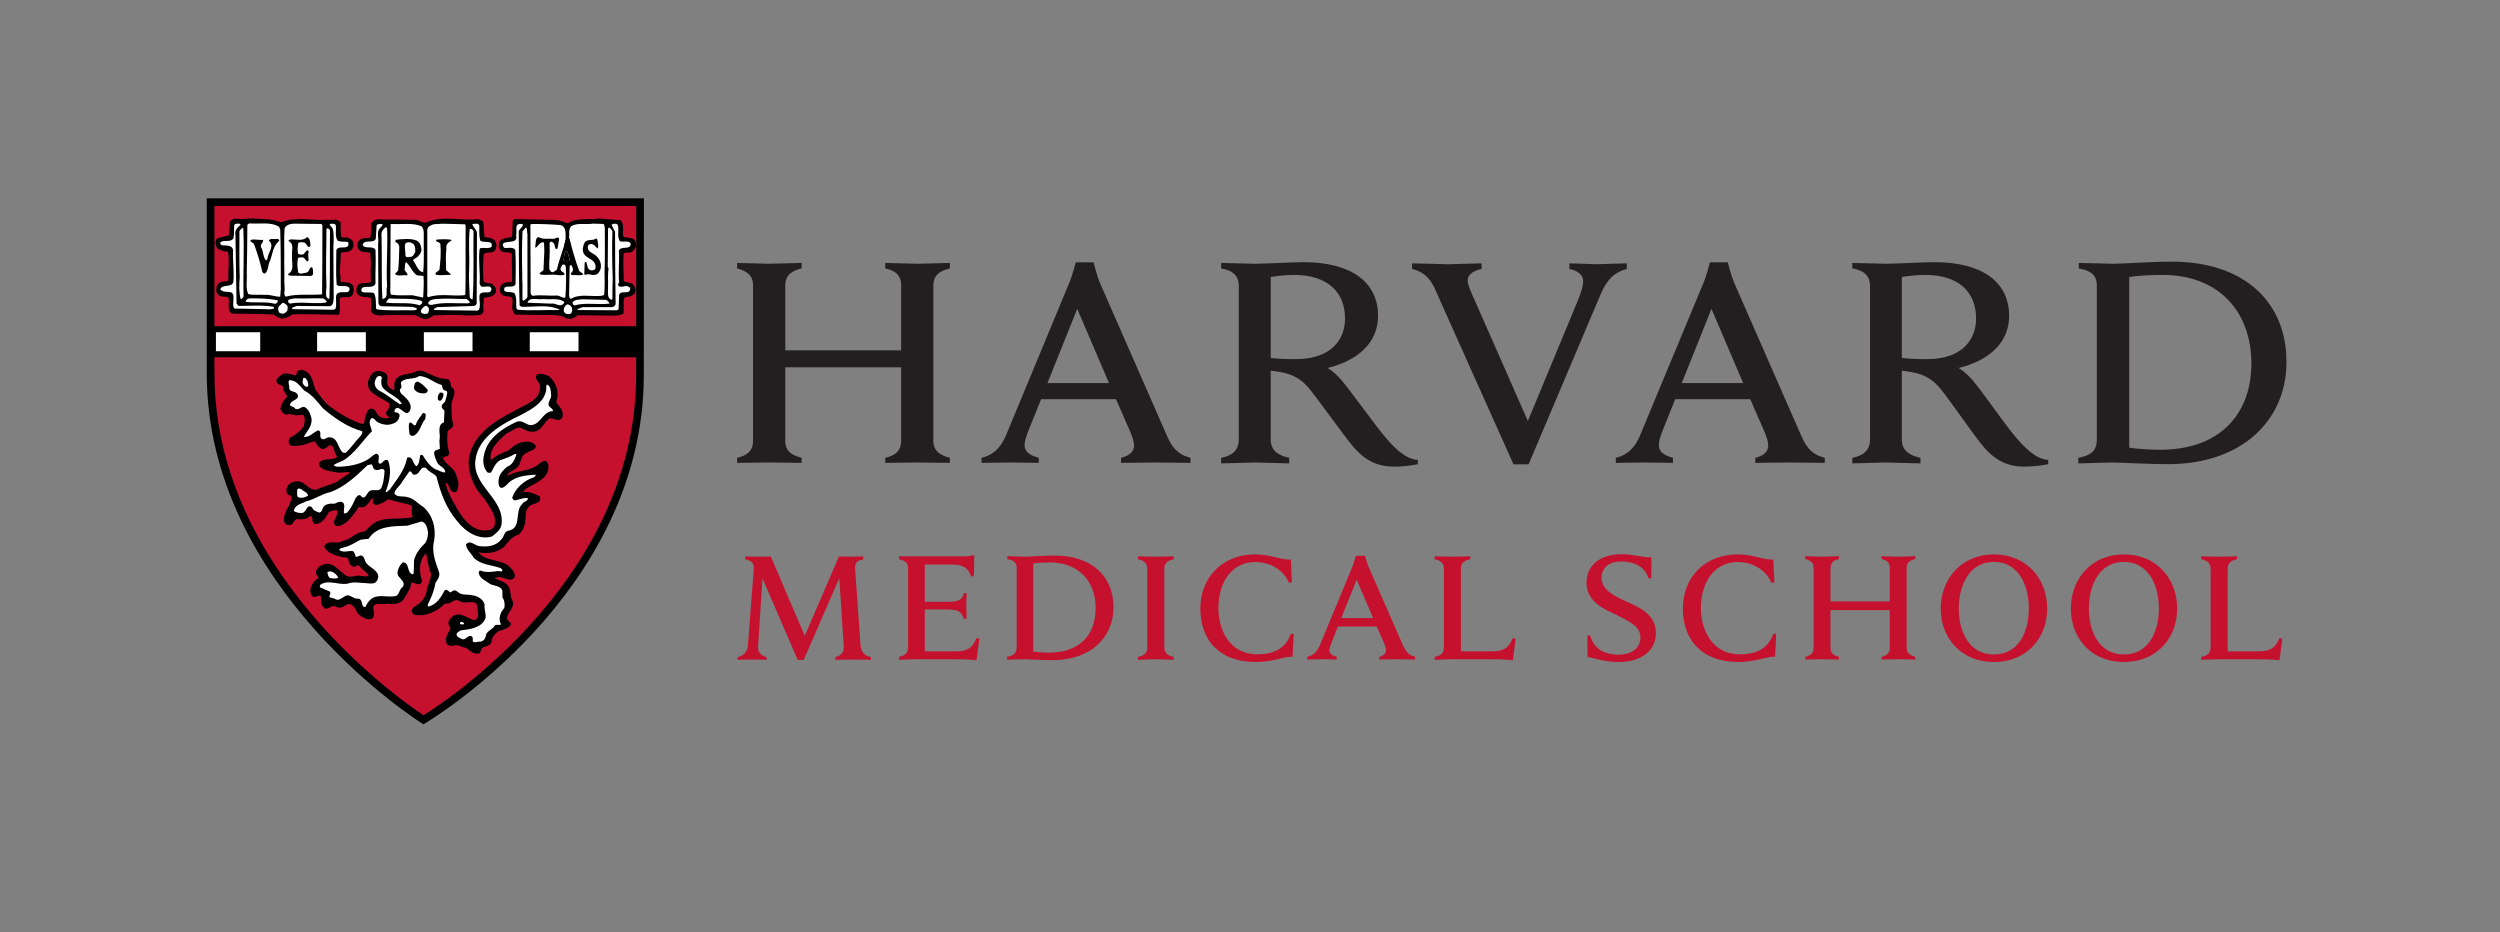<svg xmlns="http://www.w3.org/2000/svg" width="177" height="66" viewBox="0 0 177 66" fill="none"><rect x="0" y="0" width="177" height="66" fill="#808080" stroke="none"/><path fill-rule="evenodd" clip-rule="evenodd" d="M153.784 18.525C152.293 18.525 150.326 18.673 149.631 18.673C149.219 18.673 147.652 18.617 147.181 18.617V19.004C148.006 19.159 148.453 19.455 148.453 20.209V31.152C148.453 31.928 147.994 32.263 147.146 32.413V32.808C147.617 32.808 149.066 32.744 149.496 32.744C150.185 32.744 152.011 32.863 153.507 32.863C158.701 32.863 161.882 29.78 161.882 25.62C161.882 21.338 158.831 18.526 153.784 18.526V18.525ZM92.282 18.562C91.511 18.562 89.544 18.673 88.849 18.673C88.425 18.673 86.935 18.617 86.458 18.617V19.004C87.353 19.154 87.706 19.579 87.706 20.246V31.115C87.706 31.875 87.247 32.263 86.458 32.413V32.808C86.929 32.808 88.449 32.744 88.826 32.744C89.261 32.744 90.804 32.808 91.276 32.808V32.413C90.427 32.231 89.968 31.843 89.968 31.115V26.247C90.21 26.271 90.41 26.303 90.628 26.339C91.711 26.515 92.306 27.01 92.795 27.636C93.573 28.619 94.974 30.611 95.74 31.547C96.635 32.628 97.542 33.038 98.708 33.038C99.239 33.038 99.945 32.962 100.381 32.863V32.56C99.474 32.519 98.603 31.597 97.943 30.784C97.271 29.977 95.575 27.612 94.974 26.909C94.48 26.334 93.996 26.053 93.996 26.053C96.152 25.526 97.566 24.256 97.566 22.363C97.566 19.969 95.669 18.562 92.282 18.562ZM136.962 18.562C136.185 18.562 134.223 18.673 133.529 18.673C133.105 18.673 131.62 18.617 131.143 18.617V19.004C132.039 19.154 132.398 19.579 132.398 20.246V31.115C132.398 31.875 131.932 32.263 131.143 32.413V32.808C131.614 32.808 133.122 32.744 133.499 32.744C133.941 32.744 135.49 32.808 135.967 32.808V32.413C135.113 32.231 134.648 31.843 134.648 31.115V26.247C134.889 26.271 135.095 26.303 135.307 26.339C136.391 26.515 136.986 27.01 137.475 27.636C138.252 28.619 139.595 30.611 140.367 31.547C141.256 32.628 142.175 33.038 143.329 33.038C143.871 33.038 144.578 32.962 145.013 32.863V32.56C144.101 32.519 143.247 31.597 142.575 30.784C141.91 29.977 140.255 27.612 139.654 26.909C139.159 26.334 138.676 26.053 138.676 26.053C140.832 25.526 142.246 24.256 142.246 22.363C142.246 19.969 140.349 18.562 136.962 18.562ZM76.162 18.572C76.162 18.572 75.927 19.492 75.738 19.943L71.215 30.848C70.885 31.624 70.391 32.2 69.495 32.413V32.771L71.548 32.744C71.842 32.744 73.073 32.771 73.547 32.771V32.413C72.752 32.2 72.54 31.889 72.54 31.502C72.54 31.248 72.67 30.859 72.773 30.59L73.712 28.262H79.013L80.026 30.581C80.167 30.923 80.291 31.252 80.291 31.547C80.291 31.887 80.073 32.242 79.378 32.413L79.367 32.771C79.897 32.771 81.428 32.744 81.799 32.744C82.17 32.744 83.772 32.771 84.29 32.771V32.413C83.342 32.174 82.965 31.63 82.629 30.875L77.841 19.952C77.653 19.496 77.429 18.572 77.429 18.572H76.162ZM121.06 18.572C121.06 18.572 120.83 19.492 120.642 19.943L116.107 30.848C115.783 31.624 115.294 32.2 114.404 32.413L114.399 32.771L116.495 32.744C116.784 32.744 117.98 32.771 118.445 32.771V32.413C117.656 32.2 117.449 31.889 117.449 31.502C117.449 31.248 117.561 30.859 117.673 30.59L118.604 28.262H123.917L124.93 30.581C125.077 30.923 125.189 31.252 125.189 31.547C125.189 31.887 124.977 32.242 124.282 32.413L124.27 32.771C124.788 32.771 126.331 32.744 126.696 32.744C127.062 32.744 128.676 32.771 129.194 32.771V32.413C128.239 32.174 127.874 31.63 127.539 30.875L122.75 19.952C122.562 19.496 122.326 18.572 122.326 18.572H121.06ZM52.185 18.617V19.004C52.88 19.186 53.316 19.491 53.316 20.209V31.207C53.316 31.961 52.848 32.263 52.185 32.413V32.771L54.394 32.744C54.818 32.744 56.411 32.771 56.758 32.771V32.413C56.063 32.231 55.598 31.961 55.598 31.207V26.008H63.8V31.207C63.8 31.961 63.34 32.263 62.675 32.413V32.771C63.023 32.771 64.58 32.744 65.004 32.744L67.251 32.771V32.413C66.553 32.231 66.082 31.931 66.082 31.207V20.209C66.082 19.46 66.583 19.159 67.251 19.004V18.617L65.004 18.673C64.58 18.673 63.023 18.617 62.675 18.617V19.004C63.37 19.159 63.8 19.46 63.8 20.209V24.802H55.598V20.209C55.598 19.46 56.096 19.159 56.758 19.004V18.617C56.411 18.617 54.818 18.673 54.394 18.673C54.032 18.673 52.527 18.617 52.185 18.617ZM99.975 18.645V19.041C100.782 19.222 101.259 19.725 101.571 20.412L107.154 32.873H108.226L113.309 20.872C113.786 19.749 114.316 19.274 115.176 19.041V18.645C114.681 18.645 113.35 18.709 113.032 18.709C112.679 18.709 111.566 18.645 111.112 18.645V19.041C111.678 19.154 112.09 19.457 112.09 19.897C112.09 20.295 111.902 20.816 111.624 21.489L108.173 29.808L104.516 21.498C104.127 20.633 103.915 20.178 103.915 19.842C103.915 19.376 104.445 19.13 104.898 19.041V18.645C104.386 18.645 102.878 18.709 102.525 18.709C102.148 18.709 100.475 18.645 99.975 18.645ZM91.617 19.464C93.944 19.464 95.228 20.638 95.228 22.556C95.228 23.902 94.391 25.427 91.735 25.427C91.081 25.427 90.421 25.401 89.968 25.345V19.611C90.513 19.519 91.064 19.47 91.617 19.464ZM136.309 19.464C138.635 19.464 139.907 20.638 139.907 22.556C139.907 23.902 139.071 25.427 136.414 25.427C135.761 25.427 135.101 25.401 134.648 25.345V19.611C135.197 19.519 135.752 19.47 136.309 19.464ZM153.112 19.464C157.076 19.464 159.397 22.053 159.397 25.741C159.397 29.293 157.188 31.842 152.953 31.842C152.211 31.842 151.257 31.782 150.75 31.695V19.611C151.292 19.519 152.305 19.464 153.112 19.464ZM76.268 21.866L78.518 27.121H74.16L76.268 21.866ZM121.172 21.866L123.416 27.121H119.069L121.172 21.866Z" fill="#231F20"></path><path fill-rule="evenodd" clip-rule="evenodd" d="M29.993 14.28L14.755 14.284L14.723 26.472C14.723 41.414 29.709 50.931 29.859 51.026L29.905 51.055C29.946 51.055 30.04 50.987 30.04 50.987C32.589 49.323 45.288 40.313 45.288 26.548V14.305C45.256 14.274 29.993 14.28 29.993 14.28Z" fill="#C5112E"></path><path fill-rule="evenodd" clip-rule="evenodd" d="M14.91 26.465V14.315H45.316C45.316 14.315 45.31 16.125 45.31 26.543C45.31 41.937 29.98 50.96 29.98 50.96C29.98 50.96 14.913 41.486 14.913 26.465H14.91Z" stroke="black" stroke-width="0.544"></path><path fill-rule="evenodd" clip-rule="evenodd" d="M114.788 39.24C113.291 39.24 112.325 40.014 112.325 41.265C112.325 42.673 113.733 43.189 114.422 43.527C115.353 43.986 116.142 44.349 116.142 45.129C116.142 45.88 115.529 46.354 114.57 46.354C114.133 46.354 113.598 46.236 113.256 45.995C112.932 45.777 112.691 45.397 112.585 44.991H112.384L112.396 46.519C112.938 46.587 113.551 46.87 114.581 46.87C116.295 46.87 117.238 46.01 117.238 44.808C117.238 43.536 116.13 43.017 115.117 42.572C114.281 42.205 113.386 41.744 113.386 40.906C113.386 40.316 113.798 39.756 114.776 39.755C115.641 39.755 116.443 40.064 116.708 40.943H116.908L116.925 39.452C116.26 39.484 115.777 39.24 114.788 39.24ZM88.861 39.25C86.564 39.25 84.985 40.857 84.985 43.096C84.985 45.209 86.222 46.87 88.914 46.87C90.204 46.87 90.969 46.44 91.511 46.502L91.594 44.873H91.387C91.022 45.921 90.18 46.325 89.031 46.325C86.994 46.325 86.263 44.517 86.263 43.059C86.263 41.28 87.176 39.792 88.867 39.792C89.874 39.792 90.84 40.289 91.252 41.246H91.464L91.399 39.617C90.687 39.655 89.992 39.25 88.861 39.25ZM123.021 39.25C120.724 39.25 119.146 40.857 119.146 43.096C119.146 45.209 120.395 46.87 123.08 46.87C124.364 46.87 125.142 46.44 125.678 46.502L125.754 44.873H125.548C125.183 45.921 124.347 46.325 123.192 46.325C121.16 46.325 120.424 44.517 120.424 43.059C120.424 41.28 121.337 39.792 123.027 39.792C124.023 39.792 125 40.289 125.412 41.246H125.625L125.548 39.617C124.841 39.655 124.152 39.25 123.021 39.25ZM141.173 39.25C138.871 39.25 137.404 40.977 137.404 43.087C137.404 45.209 138.871 46.87 141.173 46.87C143.47 46.87 144.943 45.191 144.943 43.087C144.943 40.967 143.47 39.25 141.173 39.25ZM150.379 39.25C148.076 39.25 146.616 40.977 146.616 43.087C146.616 45.209 148.076 46.87 150.379 46.87C152.676 46.87 154.143 45.191 154.143 43.087C154.143 40.967 152.676 39.25 150.379 39.25ZM68.788 39.323C68.647 39.38 68.391 39.388 68.252 39.387H63.644V39.599C64.103 39.676 64.295 39.896 64.295 40.244V45.839C64.295 46.231 64.05 46.434 63.644 46.51V46.713L64.895 46.675H67.222C68.014 46.675 68.432 46.678 69.136 46.74L69.339 45.224L69.136 45.176C68.903 45.73 68.635 46.116 67.693 46.116H65.473V43.151H67.066C67.284 43.151 67.56 43.176 67.672 43.207C68.008 43.29 68.138 43.516 68.235 43.804H68.438C68.438 43.56 68.418 43.026 68.418 42.875C68.418 42.725 68.423 42.228 68.438 42.001H68.235C68.17 42.296 68.014 42.49 67.672 42.562C67.555 42.593 67.286 42.608 67.066 42.608H65.473V39.967H67.425C68.329 39.967 68.579 40.339 68.75 40.805H68.953L68.98 39.323H68.788ZM74.678 39.333C73.906 39.333 72.947 39.415 72.587 39.415C72.372 39.415 71.563 39.378 71.318 39.378V39.581C71.739 39.659 71.981 39.814 71.981 40.207V45.848C71.981 46.254 71.742 46.422 71.301 46.502V46.705L72.514 46.675C72.87 46.675 73.759 46.74 74.531 46.74C77.205 46.74 78.836 45.144 78.836 42.995C78.836 40.781 77.27 39.333 74.678 39.333ZM95.987 39.351C95.987 39.351 95.876 39.826 95.775 40.059L93.443 45.691C93.266 46.095 93.019 46.392 92.56 46.502L92.548 46.696L93.632 46.675C93.785 46.675 94.397 46.696 94.639 46.696L94.644 46.502C94.232 46.392 94.126 46.231 94.126 46.03C94.126 45.901 94.191 45.7 94.25 45.562L94.727 44.358H97.472L98.002 45.553C98.078 45.73 98.131 45.901 98.131 46.051C98.131 46.231 98.013 46.407 97.66 46.502L97.648 46.696C97.919 46.696 98.708 46.675 98.897 46.675C99.085 46.675 99.922 46.696 100.187 46.696L100.193 46.502C99.704 46.378 99.521 46.104 99.339 45.709L96.865 40.059C96.765 39.826 96.647 39.351 96.647 39.351H95.987ZM127.816 39.378V39.581C128.175 39.673 128.405 39.833 128.405 40.207V45.874C128.405 46.263 128.157 46.422 127.816 46.502V46.696L128.982 46.675C129.2 46.675 130.024 46.696 130.195 46.696V46.502C129.842 46.407 129.6 46.263 129.6 45.874V43.197H133.794V45.874C133.794 46.263 133.558 46.422 133.217 46.502V46.696C133.399 46.696 134.2 46.675 134.424 46.675L135.602 46.696V46.502C135.243 46.407 134.989 46.251 134.989 45.874V40.207C134.989 39.819 135.248 39.659 135.602 39.581V39.378L134.424 39.415C134.2 39.415 133.399 39.378 133.217 39.378V39.581C133.576 39.659 133.794 39.819 133.794 40.207V42.581H129.6V40.207C129.6 39.819 129.853 39.659 130.195 39.581V39.378C130.024 39.378 129.2 39.415 128.982 39.415L127.816 39.378ZM80.568 39.387V39.59C81.004 39.683 81.228 39.883 81.228 40.262V45.839C81.228 46.231 81.016 46.428 80.568 46.51V46.713C80.809 46.713 81.651 46.675 81.846 46.675L83.101 46.713V46.51C82.653 46.419 82.435 46.213 82.435 45.839V40.262C82.435 39.868 82.665 39.683 83.101 39.59V39.387C82.853 39.387 82.04 39.415 81.846 39.415L80.568 39.387ZM101.571 39.387V39.59C102.007 39.688 102.23 39.883 102.23 40.262V45.839C102.23 46.231 102.013 46.428 101.571 46.51V46.713C101.812 46.713 102.649 46.675 102.843 46.675H105.193C105.982 46.675 106.406 46.678 107.107 46.74L107.307 45.224L107.107 45.176C106.872 45.73 106.595 46.116 105.652 46.116H103.432V40.262C103.432 39.868 103.662 39.688 104.098 39.59V39.387L102.843 39.415L101.571 39.387ZM155.845 39.387V39.59C156.287 39.688 156.511 39.883 156.511 40.262V45.839C156.511 46.231 156.298 46.428 155.845 46.51V46.713C156.098 46.713 156.94 46.675 157.135 46.675H159.479C160.268 46.675 160.686 46.678 161.387 46.74L161.588 45.224L161.387 45.176C161.151 45.73 160.881 46.116 159.938 46.116H157.724V40.262C157.724 39.868 157.947 39.688 158.383 39.59V39.387C158.136 39.388 157.329 39.415 157.135 39.415L155.845 39.387ZM52.762 39.397V39.599C53.192 39.671 53.398 39.891 53.369 40.244L52.954 45.683C52.913 46.113 52.683 46.419 52.218 46.528V46.713L53.26 46.696C53.407 46.696 54.038 46.713 54.279 46.713V46.528C53.79 46.392 53.657 46.113 53.672 45.783L53.984 40.952L56.479 46.722H56.903L59.424 40.933L59.739 45.783C59.756 46.113 59.627 46.392 59.138 46.528V46.713C59.38 46.713 60.245 46.696 60.401 46.696L61.662 46.713V46.528C61.197 46.419 60.97 46.154 60.925 45.683L60.54 40.244C60.511 39.882 60.681 39.692 61.117 39.599V39.397C60.825 39.397 60.336 39.415 60.16 39.415C59.995 39.415 59.639 39.397 59.397 39.397L56.977 45.02L54.574 39.397C54.344 39.397 53.952 39.415 53.784 39.415C53.611 39.415 53.048 39.397 52.762 39.397ZM141.168 39.783C142.887 39.783 143.641 41.386 143.641 43.087C143.641 44.785 142.887 46.337 141.168 46.337C139.454 46.337 138.682 44.785 138.682 43.087C138.682 41.386 139.454 39.783 141.168 39.783ZM150.373 39.783C152.087 39.783 152.847 41.386 152.847 43.087C152.847 44.785 152.087 46.337 150.373 46.337C148.659 46.337 147.894 44.785 147.894 43.087C147.894 41.386 148.659 39.783 150.373 39.783ZM74.319 39.82C76.368 39.82 77.57 41.151 77.57 43.05C77.57 44.973 76.427 46.207 74.248 46.207C73.859 46.207 73.418 46.175 73.153 46.133V39.894C73.432 39.847 73.906 39.82 74.319 39.82ZM96.052 41.044L97.218 43.76H94.962L96.052 41.044Z" fill="#C5112E"></path><path fill-rule="evenodd" clip-rule="evenodd" d="M36.133 44.19L36.122 44.181H36.154H36.148H36.143C36.045 44.098 35.921 43.939 35.853 43.88C35.734 43.343 36.572 42.986 36.154 42.411C36.056 42.071 36.133 41.636 35.797 41.372C35.559 41.176 35.237 41.139 34.958 40.959C34.958 40.818 35.14 40.861 35.237 40.818C35.678 40.7 36.076 41.238 36.392 40.84C36.433 40.539 36.154 40.281 35.957 40.085C35.3 39.624 34.302 39.806 33.805 39.106L33.867 39.049C34.504 39.185 35.197 39.071 35.678 38.652C35.957 38.295 36.236 37.933 36.67 37.814C37.111 37.478 37.167 36.919 37.167 36.36C37.188 36.142 37.286 35.947 37.446 35.787C37.685 35.564 38.3 35.646 38.181 35.185C37.845 35.011 37.488 34.849 37.09 34.892C36.908 34.794 37.131 34.653 37.188 34.571C37.825 34.151 38.822 33.893 38.781 32.962C38.719 32.859 38.74 32.703 38.58 32.683C38.3 32.718 38.145 32.982 37.886 33.101C37.286 33.437 36.531 33.376 35.957 33.739C35.833 33.739 35.874 33.578 35.915 33.536C36.133 33.236 36.572 33.221 36.732 32.843C36.852 32.542 36.908 32.145 37.245 32.026C37.446 31.866 37.768 31.866 37.886 31.628C37.866 31.487 37.706 31.41 37.587 31.37C37.007 31.188 36.453 31.53 36.056 31.923C35.636 32.103 35.161 32.263 34.84 32.605C34.783 32.62 34.68 32.584 34.68 32.48C34.602 31.69 35.321 31.11 35.833 30.634C36.216 30.531 36.531 30.075 36.971 30.272C37.266 30.433 37.587 30.593 37.943 30.474C38.382 30.314 38.481 29.817 38.879 29.579C39.179 29.481 39.593 29.915 39.774 29.497C39.872 29.061 39.516 28.802 39.319 28.483C39.557 27.867 39.376 27.153 38.879 26.714C38.642 26.573 38.341 26.475 38.062 26.553C37.845 26.833 38.265 27.014 38.284 27.288C38.382 28.426 37.147 28.684 36.412 29.16C35.02 29.858 33.329 30.929 33.231 32.718C33.251 33.717 33.666 34.591 34.344 35.29C34.7 35.905 35.28 36.479 35.057 37.261C34.922 37.576 34.545 37.617 34.244 37.617C33.05 37.534 32.393 36.205 31.897 35.29C31.736 34.928 31.539 34.591 31.498 34.173C31.56 34.115 31.617 34.135 31.679 34.173C31.897 34.374 31.875 34.849 32.254 34.794C32.553 34.374 32.336 33.877 32.176 33.459C31.959 33.082 31.498 32.879 31.317 32.48C31.297 32.186 31.736 32.362 31.758 32.067C31.596 31.549 31.576 31.012 31.638 30.531C31.715 30.314 32.036 30.333 32.036 30.054C31.897 29.558 31.897 29.061 31.918 28.524C31.975 28.203 32.233 27.867 32.057 27.53C31.701 27.427 31.994 26.993 31.658 26.89C30.982 26.89 30.485 26.532 29.905 26.315C29.61 26.238 29.387 26.413 29.15 26.475C28.773 26.553 28.375 26.553 28.116 26.833C27.934 27.05 27.976 27.288 27.976 27.588C27.919 27.769 27.759 27.608 27.68 27.588C27.401 27.427 27.298 27.132 27.381 26.833C27.417 26.692 27.36 26.553 27.241 26.455C27.061 26.336 26.801 26.274 26.584 26.356C26.304 26.455 26.228 26.77 26.109 27.014C26.088 27.21 26.13 27.448 26.228 27.608C26.626 28.027 27.18 28.182 27.619 28.545C27.696 28.782 27.541 29.02 27.381 29.221C27.36 29.44 27.68 29.44 27.639 29.636C27.319 29.719 27.004 29.657 26.765 29.46C26.605 29.32 26.564 29.02 26.304 28.979C26.068 28.979 26.025 29.3 25.927 29.46C25.85 29.636 25.907 29.936 25.751 30.075L25.571 30.054C24.753 29.775 24.019 29.34 23.3 28.802C22.886 28.483 22.586 28.007 22.266 27.588C22.11 27.091 22.028 26.393 21.39 26.238C21.252 26.253 21.075 26.274 21.054 26.434L21.013 26.635C20.698 26.635 20.378 26.413 20.041 26.532C19.881 26.635 19.721 26.754 19.622 26.909C19.602 27.272 20.041 27.132 20.098 27.412C20.098 27.671 20.299 27.888 20.419 28.064L20.098 28.426L19.901 28.922C19.979 29.082 20.077 29.279 20.279 29.3C20.559 29.18 20.796 29.378 21.097 29.34C21.273 29.356 21.572 29.201 21.593 29.497C21.691 29.739 21.593 29.956 21.572 30.173C21.326 30.534 20.989 30.823 20.595 31.012C20.476 31.09 20.476 31.27 20.517 31.389C20.657 31.586 20.972 31.509 21.194 31.487C21.613 31.467 21.93 31.229 22.327 31.188C22.426 31.389 22.586 31.628 22.782 31.725C23.103 31.809 23.181 31.37 23.501 31.487C23.759 31.69 23.683 32.067 23.921 32.305C23.936 32.444 23.802 32.444 23.719 32.502C23.382 32.62 22.907 32.502 22.649 32.781C22.606 32.941 22.746 33.082 22.866 33.138C23.16 33.298 23.543 33.34 23.9 33.397C24.215 33.437 24.557 33.318 24.852 33.397L24.753 33.557L23.781 34.214C23.341 34.395 22.866 34.493 22.467 34.71C21.852 34.87 21.593 34.094 21.034 34.135C20.796 34.135 20.636 34.214 20.476 34.354C20.337 34.493 20.315 34.71 20.356 34.892C20.44 35.068 20.698 34.989 20.698 35.185C20.677 35.744 20.196 36.142 20.16 36.722C20.139 36.856 20.18 37.038 20.337 37.1C20.44 37.157 20.595 37.12 20.677 37.038C20.796 36.919 20.796 36.737 20.994 36.702C21.334 36.737 21.691 36.737 21.93 36.479C22.047 36.463 22.167 36.582 22.167 36.68C22.167 36.821 22.167 36.981 22.307 37.038C22.804 37.058 23.041 36.541 23.263 36.184C23.481 36.142 23.719 35.982 23.936 36.122C24.019 36.463 23.74 36.702 23.683 37.016C23.699 37.1 23.802 37.177 23.9 37.198C24.494 37.12 24.836 36.562 25.194 36.122C25.25 36.004 25.311 35.842 25.493 35.842C25.949 35.982 26.068 35.429 26.347 35.228H26.465C26.507 35.367 26.408 35.465 26.465 35.605C26.662 35.822 26.884 35.584 27.081 35.548L27.5 35.29C27.997 35.445 28.514 35.564 29.031 35.687C29.449 35.842 29.031 36.283 29.289 36.541C29.232 36.68 29.052 36.722 28.871 36.722C27.997 36.841 26.983 36.604 26.285 37.261L25.865 37.673C25.214 37.695 24.872 38.253 24.277 38.352C23.879 38.631 23.263 38.232 23.005 38.688C23.202 39.106 23.699 39.246 24.138 39.366C24.319 39.448 24.613 39.345 24.712 39.545C24.733 39.743 24.774 39.982 25.012 40.064C25.194 40.121 25.292 39.862 25.452 40.002C25.669 40.302 25.989 40.441 26.165 40.721C26.025 40.979 25.689 40.818 25.452 40.818L25.411 40.798C25.053 40.84 24.593 41.016 24.319 40.679C23.936 40.4 23.642 39.966 23.103 39.966C22.804 40.043 22.488 40.161 22.426 40.498C22.389 40.7 22.586 40.777 22.663 40.897C22.307 41.139 21.93 41.512 22.047 41.993C22.09 42.091 22.125 42.21 22.266 42.21C22.446 42.21 22.586 42.05 22.762 42.148C22.804 42.449 22.725 42.908 23.083 43.048C23.362 43.007 23.564 42.706 23.859 42.929C24.158 43.069 24.397 42.79 24.654 42.706C25.075 42.706 25.23 43.105 25.369 43.405C25.628 43.6 25.989 43.922 26.347 43.727C26.584 43.385 26.13 42.951 26.584 42.728C26.863 42.65 27.102 42.748 27.381 42.685C27.816 42.728 28.354 42.769 28.597 42.294L28.99 41.615L29.072 41.196C29.331 41.119 29.709 41.532 29.828 41.139C29.687 40.743 29.646 40.319 29.709 39.904C29.786 39.603 29.926 39.324 30.128 39.127L30.226 39.169C30.345 39.665 30.366 40.161 30.583 40.622C30.542 41.078 30.303 41.475 30.247 41.931C30.128 42.411 29.786 42.79 29.352 43.007C29.248 43.09 29.17 43.224 29.232 43.363C29.352 43.586 29.647 43.462 29.869 43.504C30.487 43.423 31.056 43.129 31.478 42.671C31.918 42.79 32.135 42.252 32.532 42.489C32.952 42.81 33.707 42.252 33.867 42.929C33.805 43.245 34.105 43.825 33.587 43.963C33.071 43.88 32.477 43.203 31.959 43.804C31.834 43.922 31.758 44.084 31.834 44.243C31.918 44.384 32.016 44.558 31.875 44.676C31.736 44.914 31.539 45.214 31.658 45.515C31.758 45.691 31.959 45.691 32.135 45.656C32.434 45.536 32.714 45.789 33.009 45.809C33.267 46.013 33.525 46.251 33.867 46.228C34.008 46.151 33.986 45.971 34.084 45.85C34.302 45.671 34.762 45.712 34.762 45.315C34.819 45.017 35.077 44.749 35.337 44.596C35.393 44.617 35.972 44.47 36.133 44.19Z" fill="black" stroke="black" stroke-width="0.11"></path><path fill-rule="evenodd" clip-rule="evenodd" d="M26.832 26.624C26.636 26.659 26.576 26.878 26.534 27.054C26.498 27.312 26.636 27.515 26.832 27.65C27.349 27.894 27.791 28.295 28.288 28.61H28.454C28.19 28.071 27.544 27.94 27.13 27.484C26.969 27.267 26.968 27.014 27.031 26.756C27.031 26.658 26.93 26.602 26.832 26.624ZM29.679 26.624C29.322 26.882 28.79 26.73 28.454 26.988C28.253 27.164 28.579 27.39 28.322 27.551C28.28 27.686 28.343 27.783 28.421 27.882C28.757 28.181 29.189 28.532 29.05 29.007C28.811 29.603 28.459 28.896 28.122 28.875C28.004 28.896 27.924 29 27.924 29.139C27.96 29.218 28.046 29.206 28.122 29.206C28.201 29.247 28.308 29.318 28.288 29.437C28.267 29.696 28.071 29.943 27.791 30C27.47 30.141 27.065 30.061 26.765 29.901C26.589 29.844 26.525 29.581 26.302 29.603C26.023 29.878 26.273 30.235 26.335 30.53C25.657 31.208 25.116 32.119 24.282 32.615C24.065 32.734 23.802 32.765 23.62 32.947C23.699 33.003 23.811 33.046 23.951 33.046C24.67 33.026 25.405 32.905 26.004 32.55C26.243 32.43 26.392 32.181 26.666 32.119C26.986 32.259 26.691 32.597 26.832 32.814C27.012 32.871 27.076 32.694 27.196 32.615C27.299 32.555 27.432 32.508 27.493 32.649C27.752 33.382 27.549 34.177 27.295 34.834C27.45 34.875 27.474 34.705 27.593 34.668C28.089 33.949 28.677 33.271 28.818 32.417C29.236 32.221 29.222 32.858 29.48 33.013C29.698 32.858 29.704 32.488 29.744 32.252C29.802 32.173 29.881 32.194 29.944 32.252C30.16 32.613 30.427 33.009 30.804 33.211C31.046 33.288 31.274 33.464 31.532 33.443C31.512 33.107 31.151 33.041 30.97 32.781C30.872 32.544 30.738 32.32 30.738 32.02C30.8 31.84 31.016 31.845 31.135 31.788C31.156 31.53 31.073 31.286 31.135 31.026C31.171 30.706 30.936 30.061 31.433 29.901L31.466 29.106C31.445 28.987 31.268 28.928 31.268 28.808C31.268 28.586 31.472 28.539 31.532 28.378C31.589 28.181 31.645 27.98 31.665 27.782C31.665 27.72 31.589 27.65 31.532 27.65C31.29 27.63 31.346 27.372 31.268 27.253C30.709 27.114 30.294 26.638 29.679 26.624ZM21.502 26.756C21.465 26.777 21.441 26.85 21.436 26.955C21.393 27.052 21.449 27.221 21.568 27.319C21.625 27.361 21.721 27.429 21.8 27.352C21.841 27.274 21.82 27.19 21.8 27.087C21.8 26.967 21.611 26.693 21.502 26.756ZM20.476 26.922C20.356 27.041 20.517 27.303 20.476 27.484C20.517 27.783 20.878 27.664 21.038 27.882C21.277 28.28 20.714 28.3 20.575 28.544C20.393 28.823 20.808 28.719 20.906 28.941C21.144 29.06 21.297 28.789 21.535 28.808C21.773 28.908 21.937 29.178 21.998 29.437C22.236 30.017 21.762 30.493 21.502 30.928C21.901 30.989 22.192 30.604 22.528 30.464C22.828 30.542 22.558 30.899 22.76 31.059C22.957 31.2 23.127 30.939 23.322 30.96C23.938 30.982 23.893 31.678 24.249 32.02C24.312 32.061 24.403 32.073 24.482 32.053C24.837 31.731 25.1 31.318 25.441 30.96C25.56 30.843 25.681 30.69 25.64 30.53C24.606 30.251 23.713 29.622 22.86 28.908C22.482 28.448 22.073 27.914 21.535 27.65C21.256 27.355 20.956 26.886 20.476 26.922ZM29.546 27.021C29.603 27.016 29.66 27.059 29.711 27.087C29.928 27.206 30.112 27.408 30.274 27.584C30.31 27.723 30.216 27.827 30.076 27.848C29.839 27.868 29.589 27.831 29.413 27.65C29.232 27.515 29.344 27.297 29.38 27.12C29.422 27.071 29.489 27.026 29.546 27.021ZM38.715 27.22C38.68 27.318 38.661 27.385 38.682 27.484C38.62 28.462 37.65 28.973 36.895 29.371C35.525 30.028 33.811 30.956 33.651 32.649C33.476 34.438 35.764 35.341 35.505 37.15C35.444 37.528 35.101 37.761 34.842 37.979C33.891 38.258 32.959 37.662 32.36 36.886C31.584 35.97 31.183 34.878 30.903 33.741C30.702 33.502 30.376 33.425 30.175 33.145C29.741 32.928 29.762 33.608 29.347 33.608C29.125 33.63 29.2 33.334 28.983 33.377L28.453 34.139C28.32 34.418 27.96 34.617 27.924 34.933C28.079 35.234 28.55 35.1 28.851 35.198C29.305 35.281 29.598 35.676 29.976 35.893C30.653 36.509 30.877 37.365 30.738 38.276C30.536 39.058 30.831 39.783 31.069 40.461C31.193 40.756 30.997 41.033 30.837 41.256C30.758 41.679 30.624 42.091 30.44 42.481C30.383 42.641 30.229 42.804 30.307 42.944C30.886 42.84 31.228 42.295 31.466 41.818C31.584 41.679 31.732 41.82 31.83 41.918C31.955 41.98 31.997 41.839 32.095 41.818C32.219 41.762 32.323 41.841 32.426 41.918C32.686 42.178 33.094 42.052 33.453 42.15C33.829 42.192 34.215 42.434 34.313 42.812C34.256 43.107 34.416 43.396 34.379 43.739C34.142 44.452 33.276 44.555 32.624 44.632C32.5 44.714 32.311 44.782 32.327 44.965C32.389 45.103 32.517 45.15 32.658 45.227C32.957 45.388 33.074 44.974 33.353 45.029C33.57 45.112 33.394 45.321 33.518 45.459C33.694 45.5 33.813 45.412 34.015 45.427C34.253 45.392 34.392 45.173 34.412 44.929C34.516 44.638 34.902 44.567 35.041 44.267C35.16 44.19 35.352 44.299 35.471 44.202C35.253 43.784 35.429 43.358 35.704 43.043C35.733 42.914 35.737 42.78 35.714 42.649C35.692 42.518 35.643 42.393 35.571 42.282V41.818C35.43 41.461 35.009 41.494 34.71 41.355C34.41 41.117 33.939 40.967 33.883 40.527C33.903 40.47 33.953 40.375 34.015 40.395C34.408 40.556 34.874 40.485 35.273 40.428C35.392 40.45 35.571 40.501 35.571 40.362C35.529 40.284 35.45 40.216 35.373 40.196C34.735 39.993 34.053 39.982 33.551 39.501C33.355 39.165 33.029 38.935 32.989 38.541C33.331 38.164 33.65 38.715 34.048 38.673C34.607 38.736 35.168 38.617 35.505 38.177C35.702 38.001 35.668 37.665 35.968 37.581C36.997 37.401 36.38 36.2 36.995 35.661C37.078 35.481 37.437 35.481 37.358 35.264C37.017 35.222 36.746 35.394 36.432 35.429C36.389 35.413 36.352 35.386 36.323 35.351C36.294 35.316 36.275 35.275 36.266 35.23C36.483 34.574 37.099 34.026 37.756 33.807C37.833 33.787 37.957 33.671 37.921 33.608C37.145 33.65 36.347 33.735 35.835 34.37C35.711 34.448 35.546 34.621 35.406 34.502C35.267 34.363 35.285 34.121 35.306 33.94C35.342 33.584 35.622 33.284 35.902 33.046C36.28 32.926 36.445 32.522 36.564 32.185C36.543 32.103 36.472 32.152 36.432 32.152C36.172 32.312 35.883 32.418 35.604 32.517C35.128 32.62 34.973 33.087 34.776 33.443C34.736 33.464 34.69 33.475 34.644 33.475C34.598 33.475 34.552 33.464 34.511 33.443C34.191 33.087 34.166 32.592 34.28 32.152C34.543 30.999 35.587 30.323 36.564 29.868C36.941 29.708 37.203 30.037 37.524 30.099C38.28 30.121 38.392 29.127 39.146 29.106C39.167 28.93 38.932 28.869 38.848 28.709C38.772 28.414 39.076 28.23 39.014 27.915C38.993 27.655 38.995 27.318 38.715 27.22ZM31.135 27.815C31.212 27.759 31.379 27.795 31.4 27.915C31.4 28.07 31.332 28.226 31.235 28.345C31.136 28.407 31.044 28.377 31.002 28.279C30.962 28.097 31.036 27.919 31.135 27.815ZM29.943 29.239C30.021 29.219 30.101 29.276 30.142 29.338L30.109 29.669C29.768 30.048 29.765 30.643 29.248 30.861C29.109 30.882 28.999 30.801 28.983 30.662C28.962 30.445 28.905 30.151 28.983 29.934C29.205 29.815 29.267 30.268 29.447 30.066C29.525 29.75 29.783 29.499 29.943 29.239ZM26.335 32.88C26.216 32.88 26.123 32.905 26.004 32.947C25.228 33.702 24.42 34.456 23.422 34.834C22.785 34.952 22.305 35.357 21.667 35.496C21.352 35.677 20.847 35.73 20.807 36.191C20.967 36.268 21.134 36.323 21.336 36.323C21.596 36.323 21.639 36.053 21.8 35.893C21.897 35.795 22.015 35.864 22.098 35.926C22.175 36.164 22.414 36.208 22.594 36.29C22.77 36.27 22.818 36.098 22.859 35.959C23.019 35.659 23.391 35.64 23.686 35.661C23.826 35.599 23.99 35.509 24.15 35.528C24.527 35.607 24.311 36.07 24.349 36.323C24.41 36.386 24.518 36.327 24.58 36.29C24.854 35.991 25.016 35.641 25.176 35.264C25.253 35.186 25.352 35.008 25.507 35.065C25.885 35.546 25.936 34.811 26.236 34.734C26.452 34.636 26.767 34.804 26.964 34.602C27.166 34.246 27.188 33.758 27.229 33.344C27.13 33.045 26.85 33.319 26.633 33.277C26.41 33.242 26.412 33.035 26.335 32.88ZM21.105 34.602C21.077 34.617 21.054 34.666 21.038 34.701C21.058 34.881 20.987 35.079 21.105 35.198C21.327 35.296 21.623 35.218 21.8 35.099C21.8 34.86 21.508 34.808 21.369 34.668C21.296 34.621 21.185 34.557 21.105 34.602ZM29.844 36.919L28.851 37.217C27.858 37.258 26.676 37.213 26.103 38.144L25.54 38.21C25.163 38.391 24.802 38.658 24.381 38.74C24.262 38.818 24.058 38.783 24.018 38.939C24.276 39.141 24.645 39.005 24.945 39.005C25.1 39.062 25.135 39.261 25.176 39.401C25.336 39.479 25.447 39.279 25.607 39.336C25.705 39.378 25.764 39.469 25.805 39.567C25.884 40.085 26.529 40.193 26.732 40.627C26.83 40.787 26.765 41.011 26.666 41.156C26.505 41.373 26.196 41.31 25.938 41.289C25.461 41.274 25.053 41.162 24.613 41.322C23.935 41.441 23.272 41.011 22.694 41.388C22.651 41.429 22.618 41.524 22.66 41.587L23.356 41.885C23.453 42.004 23.303 42.163 23.322 42.282L23.686 42.381C23.945 42.599 24.193 42.335 24.415 42.216C24.673 42.036 24.893 42.27 25.11 42.348C25.249 42.43 25.442 42.321 25.54 42.481C25.679 42.641 25.597 43.02 25.871 42.977C25.954 42.781 26.075 42.586 26.236 42.447C26.711 42.029 27.324 42.299 27.924 42.216C28.322 42.18 28.219 41.714 28.52 41.554C28.716 41.217 28.365 41.017 28.189 40.759C28.05 40.443 28.269 40.076 28.487 39.832C28.905 39.755 28.856 40.289 29.016 40.527C29.079 40.584 29.182 40.709 29.281 40.627C29.301 40.311 29.314 40.003 29.314 39.667C29.433 39.186 29.768 38.764 30.109 38.442C30.27 38.184 30.286 37.98 30.307 37.681C30.25 37.401 30.179 36.998 29.844 36.919ZM23.422 40.461C23.343 40.449 23.262 40.461 23.19 40.494C23.169 40.609 23.236 40.827 23.356 40.925C23.556 40.945 23.775 41.011 23.951 40.892C23.846 40.698 23.643 40.497 23.422 40.461ZM32.624 44.037C32.607 44.048 32.593 44.063 32.581 44.08C32.57 44.098 32.562 44.117 32.559 44.137C32.594 44.175 32.607 44.223 32.691 44.202C32.732 44.202 32.871 44.24 32.856 44.137C32.825 44.078 32.696 43.993 32.624 44.037Z" fill="white"></path><path fill-rule="evenodd" clip-rule="evenodd" d="M14.926 23.151H45.296V25.24H14.926L14.925 23.151H14.926Z" fill="black" stroke="black" stroke-width="0.11"></path><path fill-rule="evenodd" clip-rule="evenodd" d="M37.508 23.523H40.959V24.868H37.508V23.523ZM30.009 23.523H33.454V24.868H30.009V23.523ZM22.451 23.523H25.902V24.868H22.451V23.523ZM15.287 23.523H18.422V24.868H15.287V23.523Z" fill="white"></path><path fill-rule="evenodd" clip-rule="evenodd" d="M19.901 15.805C20.91 15.371 22.044 15.681 23.155 15.618C23.439 15.681 23.874 15.474 24.061 15.784C24.061 16.11 24.061 16.421 24.081 16.752C24.185 16.978 24.515 16.793 24.696 16.917C24.8 16.978 24.924 17.035 24.945 17.16C25.007 17.304 24.966 17.471 24.883 17.615C24.676 17.843 24.413 17.759 24.143 17.822L24.061 17.946C24.101 18.541 23.936 19.079 24.061 19.653C24.039 19.778 23.998 19.943 24.143 20.026C24.432 20.026 24.717 20.026 24.924 20.212C25.007 20.356 25.007 20.538 24.966 20.703C24.841 21.324 23.895 20.62 23.998 21.344C23.998 21.613 24.061 21.981 23.957 22.229C22.845 22.229 21.712 22.146 20.662 22.209C20.467 22.379 20.221 22.48 19.963 22.498C19.735 22.457 19.57 22.332 19.385 22.209C18.375 22.166 17.388 22.166 16.42 22.146C16.11 21.878 16.338 21.447 16.234 21.056C16.069 20.869 15.82 21.013 15.64 20.91C15.494 20.89 15.453 20.745 15.371 20.641C15.371 20.419 15.371 20.232 15.536 20.087C15.702 19.963 15.924 19.984 16.131 19.963L16.234 19.86C16.172 19.182 16.338 18.541 16.193 17.822C16.089 17.678 15.903 17.802 15.779 17.697C15.593 17.657 15.412 17.594 15.35 17.387C15.309 17.222 15.266 17.056 15.432 16.917L16.255 16.71L16.338 15.722C16.503 15.432 16.891 15.577 17.181 15.577C17.677 15.474 18.294 15.556 18.831 15.577C19.198 15.598 19.57 15.66 19.901 15.805Z" fill="black" stroke="black" stroke-width="0.114"></path><path fill-rule="evenodd" clip-rule="evenodd" d="M20.351 21.66C20.392 21.826 20.372 22.032 20.228 22.115C20.145 22.219 19.984 22.238 19.86 22.177C19.735 22.157 19.715 22.011 19.695 21.908C19.653 21.68 19.881 21.603 20.006 21.432C20.166 21.458 20.269 21.562 20.351 21.66ZM17.016 15.938C16.829 16.079 16.587 16.348 16.669 16.597L16.747 21.494L16.891 21.66C17.698 21.66 18.582 21.577 19.363 21.722C19.405 21.742 19.405 21.804 19.385 21.846C19.178 21.929 18.929 21.888 18.706 21.888L16.607 21.846C16.462 21.722 16.524 21.432 16.524 21.272C16.524 21.065 16.587 20.817 16.359 20.692C16.069 20.63 15.779 20.713 15.594 20.486C15.738 20.076 16.4 20.408 16.524 19.953C16.587 19.188 16.462 18.427 16.503 17.708C16.42 17.294 15.966 17.419 15.675 17.357C15.634 17.316 15.578 17.253 15.594 17.17C15.841 16.928 16.338 17.211 16.524 16.866C16.607 16.535 16.544 16.223 16.587 15.918C16.69 15.815 16.87 15.815 17.016 15.856V15.938ZM23.77 15.938C23.832 16.265 23.688 16.7 23.895 17.025C24.101 17.15 24.413 17.088 24.619 17.129C24.701 17.211 24.681 17.335 24.64 17.419C24.413 17.646 23.936 17.357 23.812 17.729C23.812 18.531 23.77 19.311 23.832 20.139L23.957 20.242C24.226 20.285 24.557 20.181 24.738 20.382C24.758 20.507 24.738 20.63 24.619 20.672C24.35 20.734 23.957 20.589 23.812 20.878C23.751 21.21 23.854 21.541 23.751 21.867L23.604 21.929L20.703 21.888C20.641 21.846 20.703 21.804 20.723 21.764L21.013 21.66L23.362 21.68C23.604 21.619 23.604 21.313 23.626 21.127L23.604 17.853C23.585 17.294 23.688 16.762 23.564 16.223C23.543 16.1 23.362 16.017 23.341 15.878C23.465 15.815 23.688 15.815 23.77 15.938ZM23.135 21.354C23.073 21.479 22.886 21.416 22.762 21.458H22.104C21.567 21.432 21.034 21.396 20.559 21.495C20.476 21.479 20.392 21.416 20.392 21.313C20.454 21.127 20.682 21.188 20.848 21.127C21.485 21.148 22.25 21.107 22.866 21.127C22.969 21.169 23.073 21.251 23.135 21.354ZM23.362 16.306C23.341 17.977 23.382 19.622 23.32 21.127C23.279 21.21 23.197 21.107 23.135 21.065C23.031 20.817 23.113 20.507 23.113 20.263C23.051 18.923 23.113 17.563 23.113 16.203C23.197 16.1 23.32 16.223 23.362 16.306ZM19.757 16.057L19.84 16.244C19.881 17.625 19.881 19.028 19.881 20.47L19.84 21.004C19.488 21.023 19.135 20.838 18.747 20.878C18.354 20.838 17.92 20.92 17.574 20.817C17.366 20.347 17.512 19.87 17.47 19.359C17.491 18.323 17.512 17.067 17.512 15.954C17.512 15.872 17.615 15.835 17.678 15.815C18.397 15.872 19.178 15.69 19.757 16.057ZM22.824 15.954C22.824 17.625 22.824 19.213 22.804 20.838C21.981 20.92 21.054 20.776 20.228 21.004C20.046 20.838 20.185 20.569 20.15 20.347C20.108 19.808 20.15 19.213 20.123 18.654C20.15 17.853 20.087 16.947 20.15 16.161C20.269 15.918 20.559 15.835 20.828 15.835L22.762 15.856L22.824 15.954ZM19.674 21.272C19.694 21.375 19.591 21.474 19.488 21.514C18.831 21.335 18.107 21.458 17.409 21.375L17.388 21.354C17.429 21.231 17.532 21.127 17.678 21.127C18.375 21.127 19.053 21.127 19.674 21.272ZM17.222 16.12C17.304 17.791 17.201 19.395 17.243 20.982C17.222 21.065 17.139 21.169 17.035 21.169C16.912 20.651 16.932 20.16 16.973 19.642C16.932 18.592 16.953 17.419 16.953 16.369C16.994 16.265 17.119 16.161 17.222 16.12Z" fill="white"></path><path fill-rule="evenodd" clip-rule="evenodd" d="M33.81 15.579C33.935 15.557 34.059 15.661 34.163 15.723L34.244 16.814C34.515 16.918 34.902 16.835 35.047 17.161C35.109 17.305 35.109 17.554 35.006 17.679C34.798 17.947 34.328 17.698 34.184 18.01C34.141 18.748 34.121 19.266 34.184 19.964C34.39 20.172 34.762 20.007 34.943 20.275C35.047 20.399 35.088 20.539 35.047 20.704C34.881 20.973 34.534 20.973 34.244 21.036C34.121 21.139 34.244 21.325 34.184 21.47C34.079 21.733 34.328 22.064 34.018 22.23C33.174 22.354 32.372 22.189 31.503 22.251L30.681 22.271C30.453 22.417 30.19 22.645 29.9 22.479L29.384 22.251C28.768 22.271 28.188 22.23 27.572 22.251C27.159 22.23 26.584 22.417 26.315 22.023C26.315 21.692 26.378 21.367 26.295 21.036C25.984 20.933 25.472 21.077 25.306 20.683C25.265 20.564 25.306 20.399 25.349 20.275C25.576 19.944 26.088 20.233 26.315 19.964L26.295 19.06C26.356 18.625 26.275 18.273 26.275 17.864C25.965 17.741 25.431 17.906 25.369 17.429C25.328 17.182 25.472 16.979 25.699 16.938C25.902 16.876 26.191 16.979 26.295 16.794L26.356 15.826C26.605 15.413 27.2 15.661 27.572 15.598L29.444 15.619C29.734 15.661 30.003 15.945 30.293 15.764C31.405 15.309 32.657 15.703 33.81 15.579Z" fill="black" stroke="black" stroke-width="0.114"></path><path fill-rule="evenodd" clip-rule="evenodd" d="M33.934 15.956C33.934 16.328 33.913 16.659 33.997 17.027C34.244 17.255 34.943 16.929 34.798 17.482C34.575 17.627 34.266 17.523 34.018 17.564L33.956 17.648C33.853 18.47 34.018 19.318 33.956 20.058C33.976 20.14 34.018 20.286 34.141 20.301C34.369 20.327 34.721 20.162 34.798 20.452C34.762 20.942 34.121 20.492 33.956 20.88C33.893 21.252 34.059 21.578 33.913 21.93L33.81 21.993C32.76 21.971 31.731 21.971 30.744 21.951C30.702 21.93 30.722 21.868 30.765 21.847L30.95 21.744L33.547 21.662C33.671 21.641 33.769 21.542 33.748 21.418C33.748 19.851 33.769 18.221 33.769 16.473C33.728 16.224 33.484 16.08 33.443 15.858C33.587 15.858 33.853 15.774 33.934 15.956ZM27.096 15.879C27.055 16.059 26.895 16.121 26.812 16.267C26.687 16.598 26.833 16.929 26.771 17.275L26.792 21.434C26.792 21.542 26.868 21.662 26.972 21.682L29.181 21.724C29.3 21.744 29.444 21.786 29.528 21.868C29.487 21.993 29.321 21.951 29.218 21.971C28.394 21.951 27.511 22.013 26.709 21.909L26.626 21.847C26.605 21.48 26.646 21.087 26.481 20.756C26.233 20.653 25.927 20.756 25.658 20.674C25.534 20.611 25.576 20.446 25.658 20.368C25.927 20.224 26.44 20.446 26.584 20.078C26.564 19.271 26.626 18.511 26.584 17.689C26.356 17.358 25.886 17.668 25.679 17.358C25.762 16.887 26.419 17.296 26.605 16.908L26.668 15.94C26.792 15.816 26.957 15.858 27.096 15.879ZM30.371 21.848C30.371 22.012 30.35 22.221 30.168 22.221C30.024 22.24 29.797 22.221 29.797 22.012C29.838 21.869 29.962 21.744 30.106 21.662C30.252 21.621 30.329 21.765 30.371 21.848ZM27.406 16.162C27.469 17.586 27.325 18.864 27.406 20.286C27.283 20.612 27.552 21.087 27.075 21.17C26.994 19.747 27.055 18.222 27.013 16.68C26.972 16.433 27.118 16.205 27.325 16.081L27.406 16.162ZM33.525 16.411C33.505 17.979 33.567 19.665 33.464 21.19C33.381 21.212 33.278 21.108 33.257 21.025C33.237 20.384 33.174 19.747 33.215 19.07C33.257 18.181 33.153 17.136 33.257 16.225C33.36 16.163 33.525 16.287 33.525 16.411ZM29.755 21.274C29.838 21.294 29.941 21.377 29.88 21.475L29.715 21.622C28.995 21.356 28.084 21.538 27.325 21.419C27.386 21.315 27.449 21.212 27.552 21.128C28.271 21.191 29.056 21.088 29.755 21.274ZM33.029 21.171C33.134 21.233 33.257 21.336 33.257 21.44L33.153 21.475C32.29 21.496 31.4 21.377 30.599 21.579C30.474 21.6 30.334 21.579 30.314 21.44C30.391 21.253 30.64 21.191 30.847 21.171C31.587 21.109 32.31 21.171 33.029 21.171ZM32.968 15.997C32.947 17.606 32.987 19.256 32.947 20.86L32.863 20.902C31.979 20.984 31.115 20.757 30.314 21.046C30.168 20.963 30.293 20.716 30.252 20.571V16.287C30.252 16.143 30.35 16.018 30.474 15.977C30.702 15.817 31.012 15.879 31.302 15.837L32.926 15.879L32.968 15.997ZM29.962 19.256C30.045 18.428 29.983 17.503 30.003 16.721C30.003 16.474 30.024 16.184 29.838 16.018C29.237 15.755 28.436 15.899 27.759 15.858C27.717 15.879 27.634 15.832 27.655 15.92L27.634 20.674L27.675 20.86C28.168 20.943 28.665 20.902 29.181 20.902C29.444 20.943 29.715 21.026 29.962 21.068C29.983 20.509 30.024 20.078 29.983 19.541L29.962 19.256Z" fill="white"></path><path fill-rule="evenodd" clip-rule="evenodd" d="M43.917 15.649C44.166 15.96 44.001 16.395 44.063 16.762C44.331 16.99 44.906 16.742 44.967 17.258C45.009 17.466 44.885 17.61 44.782 17.73C44.596 17.915 44.269 17.73 44.104 17.936C44.042 18.557 44.104 19.236 44.104 19.938C44.29 20.058 44.537 20.037 44.74 20.14C44.843 20.264 44.946 20.389 44.946 20.554C44.926 20.72 44.823 20.843 44.658 20.905C44.496 20.983 44.207 20.905 44.125 21.133C44.042 21.459 44.146 21.831 44.083 22.177C43.855 22.287 43.586 22.287 43.339 22.287L40.913 22.261C40.685 22.384 40.436 22.612 40.127 22.489C39.614 22.162 38.911 22.261 38.316 22.24L36.505 22.219C36.174 21.936 36.422 21.439 36.319 21.092C36.195 20.885 35.864 20.962 35.657 20.864C35.471 20.782 35.429 20.574 35.451 20.408C35.471 20.202 35.657 20.099 35.843 20.058C35.988 19.974 36.257 20.12 36.319 19.897C36.319 19.255 36.278 18.639 36.298 18.04C36.257 17.673 35.761 17.895 35.554 17.75C35.368 17.632 35.352 17.404 35.389 17.196C35.554 16.845 35.967 16.927 36.278 16.824L36.319 16.721L36.355 15.649L36.464 15.567L39.283 15.629C39.614 15.629 39.898 15.774 40.208 15.877C40.808 15.428 41.693 15.649 42.412 15.526L43.917 15.649Z" fill="black" stroke="black" stroke-width="0.114"></path><path fill-rule="evenodd" clip-rule="evenodd" d="M39.898 21.336C39.961 21.376 39.961 21.48 39.898 21.496C39.65 21.785 39.345 21.433 39.014 21.496L37.343 21.433C37.488 20.983 38.124 21.252 38.476 21.17C38.952 21.232 39.484 21.086 39.898 21.336ZM42.924 21.232C43.028 21.293 43.131 21.397 43.152 21.496C42.309 21.599 41.487 21.397 40.68 21.62C40.555 21.599 40.514 21.459 40.555 21.376C40.721 21.189 40.99 21.232 41.239 21.189L42.924 21.232ZM40.499 21.785C40.52 21.971 40.52 22.239 40.271 22.239C40.105 22.261 39.961 22.178 39.92 22.033C39.877 21.826 40.002 21.64 40.146 21.558C40.333 21.536 40.416 21.681 40.499 21.785ZM37.033 15.919C36.992 16.08 36.789 16.204 36.727 16.369C36.748 18.061 36.727 19.892 36.789 21.639L36.935 21.723C37.84 21.743 38.807 21.536 39.589 21.909C39.63 21.93 39.609 21.93 39.589 21.951C38.6 21.93 37.611 22.012 36.645 21.93L36.561 21.826C36.521 21.458 36.604 21.108 36.438 20.776C36.211 20.57 35.554 20.838 35.72 20.367C35.962 20.182 36.355 20.429 36.501 20.119C36.501 19.255 36.542 18.49 36.48 17.689C36.293 17.44 35.942 17.605 35.698 17.543C35.616 17.46 35.554 17.336 35.636 17.233C35.905 17.01 36.686 17.295 36.542 16.658C36.624 16.389 36.417 15.878 36.789 15.857C36.873 15.857 36.976 15.831 37.033 15.919ZM43.752 15.955C43.835 16.348 43.67 16.741 43.896 17.088C44.14 17.151 44.534 17.005 44.658 17.254C44.638 17.751 43.959 17.357 43.814 17.751C43.876 18.532 43.752 19.173 43.835 20.016C43.752 20.077 43.732 20.16 43.793 20.242C44.015 20.429 44.305 20.119 44.534 20.326C44.679 20.367 44.596 20.491 44.596 20.57C44.408 20.838 43.959 20.533 43.835 20.879L43.793 21.909L43.649 21.97L40.907 21.951C40.865 21.909 40.886 21.889 40.927 21.867L41.258 21.743H43.339C43.442 21.723 43.586 21.639 43.586 21.495C43.561 19.8 43.548 18.105 43.546 16.411L43.296 15.919C43.401 15.816 43.69 15.795 43.752 15.955ZM37.343 16.597V21.024C37.302 21.149 37.157 21.21 37.074 21.293L36.992 21.232C36.976 20.755 37.012 20.223 36.976 19.767V19.415C36.95 18.449 36.95 17.377 36.992 16.389C37.074 16.307 37.157 16.142 37.261 16.101C37.343 16.286 37.302 16.411 37.343 16.598M43.359 16.37C43.318 17.523 43.339 18.614 43.38 19.705C43.359 20.223 43.359 20.673 43.359 21.149C43.339 21.189 43.339 21.21 43.296 21.232C42.945 21.086 43.07 20.693 43.049 20.389C43.07 19.954 43.008 19.458 43.089 19.029L43.028 18.883L43.049 16.183C43.131 15.996 43.296 16.266 43.359 16.37ZM42.821 16.432C42.821 16.246 42.842 16.017 42.739 15.857L41.999 15.831C41.467 15.92 40.865 15.749 40.437 16.017C40.23 16.266 40.333 16.555 40.292 16.845C40.338 17.016 40.39 17.192 40.441 17.368L40.343 17.591L40.028 17.529L39.945 17.352C39.98 17.223 40.017 17.098 40.043 16.964C40.023 16.617 40.146 16.08 39.692 15.935C39.021 15.88 38.347 15.854 37.674 15.857C37.633 15.857 37.571 15.879 37.551 15.92L37.571 20.424C37.571 20.611 37.508 20.859 37.717 20.943C38.311 20.859 38.848 20.962 39.428 20.922C39.65 20.922 39.795 21.128 40.023 21.067C40.085 20.424 40.085 19.664 40.064 18.967C40.043 18.91 40.075 18.769 39.98 18.744V18.614L40.338 18.655L40.374 18.775L40.333 18.821L40.292 20.943C40.312 21.005 40.312 21.17 40.437 21.149C41.073 20.776 41.855 21.024 42.599 20.943L42.764 20.88C42.842 20.528 42.8 19.277 42.8 19.277C42.842 18.345 42.821 17.42 42.821 16.432ZM40.333 18.408C40.292 18.511 40.105 18.511 40.002 18.47L39.898 18.428C39.961 18.201 39.898 17.936 40.085 17.77C40.271 17.895 40.251 18.18 40.333 18.408Z" fill="white"></path><path fill-rule="evenodd" clip-rule="evenodd" d="M29.755 19.193C29.507 18.985 29.444 18.675 29.237 18.426C29.321 18.303 29.465 18.282 29.569 18.178C29.734 18.018 29.9 17.79 29.818 17.542C29.797 17.335 29.694 17.128 29.487 17.025C29.056 16.865 28.499 16.927 28.063 16.968C27.981 17.009 27.96 17.087 28.022 17.15C28.188 17.21 28.25 17.335 28.271 17.48C28.25 18.038 28.25 18.592 28.188 19.15L27.96 19.394C28.188 19.601 28.499 19.44 28.83 19.497C28.912 19.353 28.685 19.248 28.643 19.088C28.685 18.922 28.643 18.696 28.746 18.55C29.056 18.819 29.161 19.248 29.528 19.497L30.014 19.533L29.998 19.27C29.937 19.31 29.818 19.213 29.755 19.193ZM29.113 18.178C28.974 18.178 28.747 18.282 28.706 18.1C28.725 17.831 28.602 17.48 28.706 17.232C28.891 17.087 29.181 17.15 29.321 17.335C29.403 17.48 29.403 17.666 29.403 17.831C29.321 17.977 29.279 18.142 29.113 18.178ZM40.437 18.757C40.52 18.881 40.576 19.006 40.561 19.166L40.395 19.394L40.499 19.476C40.742 19.456 41.073 19.538 41.301 19.435C41.239 19.31 41.093 19.269 41.011 19.187C40.721 18.431 40.52 17.63 40.292 16.849L40.043 16.968C39.899 17.666 39.609 18.303 39.443 19.027C39.407 19.166 39.262 19.187 39.158 19.27C39.014 19.31 38.952 19.145 38.89 19.068C38.87 18.447 38.952 17.934 38.911 17.273C38.89 17.169 39.014 17.045 39.117 17.15C39.283 17.232 39.262 17.438 39.324 17.584C39.366 17.646 39.47 17.646 39.484 17.542L39.589 16.906C39.505 16.699 39.324 16.927 39.158 16.906C38.849 16.885 38.414 16.968 38.124 16.781C37.882 16.865 37.943 17.21 37.902 17.438C37.882 17.48 37.902 17.521 37.923 17.542C38.124 17.418 38.227 17.087 38.517 17.169L38.539 17.79L38.476 19.131C38.393 19.234 38.192 19.269 38.208 19.414C38.559 19.518 38.993 19.414 39.345 19.456C39.546 19.476 39.774 19.518 39.94 19.456C39.98 19.414 39.961 19.353 39.92 19.31C39.796 19.248 39.65 19.145 39.692 18.985C39.754 18.881 39.774 18.675 39.961 18.737C40.007 18.737 40.023 18.762 40.038 18.794L40.333 18.83V18.819C40.374 18.778 40.374 18.757 40.437 18.757ZM40.002 18.468L39.899 18.426C39.961 18.2 39.899 17.934 40.085 17.769C40.271 17.893 40.251 18.178 40.333 18.406C40.292 18.509 40.105 18.509 40.002 18.468ZM42.314 17.066C42.314 17.216 42.422 17.484 42.294 17.593C42.148 17.464 42.129 17.34 41.895 17.278C41.771 17.278 41.647 17.299 41.621 17.443C41.579 17.888 42.024 17.888 42.273 18.178C42.506 18.411 42.609 18.789 42.506 19.083C42.408 19.321 42.294 19.462 42.066 19.462C41.855 19.503 41.703 19.358 41.538 19.44C41.497 19.44 41.415 19.481 41.367 19.419L41.394 18.602C41.403 18.583 41.418 18.567 41.437 18.556C41.455 18.545 41.476 18.54 41.497 18.54C41.621 18.808 41.538 19.125 41.915 19.145C42.039 19.125 42.143 19.109 42.164 18.944C42.21 18.209 41.244 18.39 41.264 17.635C41.285 17.464 41.305 17.319 41.394 17.174C41.559 16.901 41.936 17.066 42.19 16.901C42.294 16.859 42.294 17.004 42.314 17.066ZM31.979 17.025C31.773 17.128 31.544 17.294 31.607 17.584C31.544 18.08 31.566 18.592 31.587 19.131L31.918 19.414L31.897 19.456C31.544 19.456 31.219 19.518 30.868 19.456C30.723 19.296 31.054 19.213 31.115 19.088C31.178 18.509 31.24 17.915 31.178 17.273C31.115 17.087 30.805 17.169 30.888 16.968C31.199 16.927 31.607 16.927 31.918 16.968L31.979 17.025ZM21.981 17.418C21.774 17.666 21.732 17.19 21.526 17.169C21.401 17.154 21.216 17.112 21.117 17.21C21.075 17.48 21.034 17.728 21.117 17.977C21.2 18.038 21.361 18.018 21.464 18.018C21.588 17.934 21.651 17.707 21.816 17.728C21.919 17.831 21.774 17.997 21.836 18.1C21.795 18.261 21.939 18.447 21.754 18.509C21.629 18.447 21.567 18.219 21.401 18.219L21.117 18.241C21.013 18.613 21.054 18.944 21.117 19.296C21.277 19.456 21.485 19.31 21.671 19.31C21.939 19.253 21.878 18.881 22.104 18.922C22.167 19.068 22.188 19.296 22.147 19.456L22.023 19.538L20.559 19.518C20.497 19.497 20.351 19.497 20.414 19.394C20.89 19.109 20.62 18.55 20.682 18.1C20.62 17.769 20.869 17.273 20.434 17.072C20.414 16.947 20.559 16.984 20.6 16.947C20.972 16.947 21.464 17.087 21.754 16.781C21.981 16.906 21.96 17.19 21.981 17.418ZM19.735 17.087C19.322 17.418 19.301 17.997 19.116 18.468C18.95 18.737 19.032 19.131 18.769 19.358C18.665 19.394 18.582 19.296 18.562 19.213C18.42 18.575 18.233 17.947 18.003 17.335C17.982 17.15 17.553 17.107 17.801 16.968C18.107 16.927 18.335 17.009 18.624 16.984C18.685 17.169 18.397 17.273 18.479 17.5C18.665 17.769 18.603 18.178 18.831 18.447L18.934 18.344C18.95 17.872 19.488 17.438 19.032 17.025C19.135 16.843 19.447 16.968 19.653 16.906C19.695 16.942 19.84 16.984 19.735 17.087Z" fill="black"></path></svg>